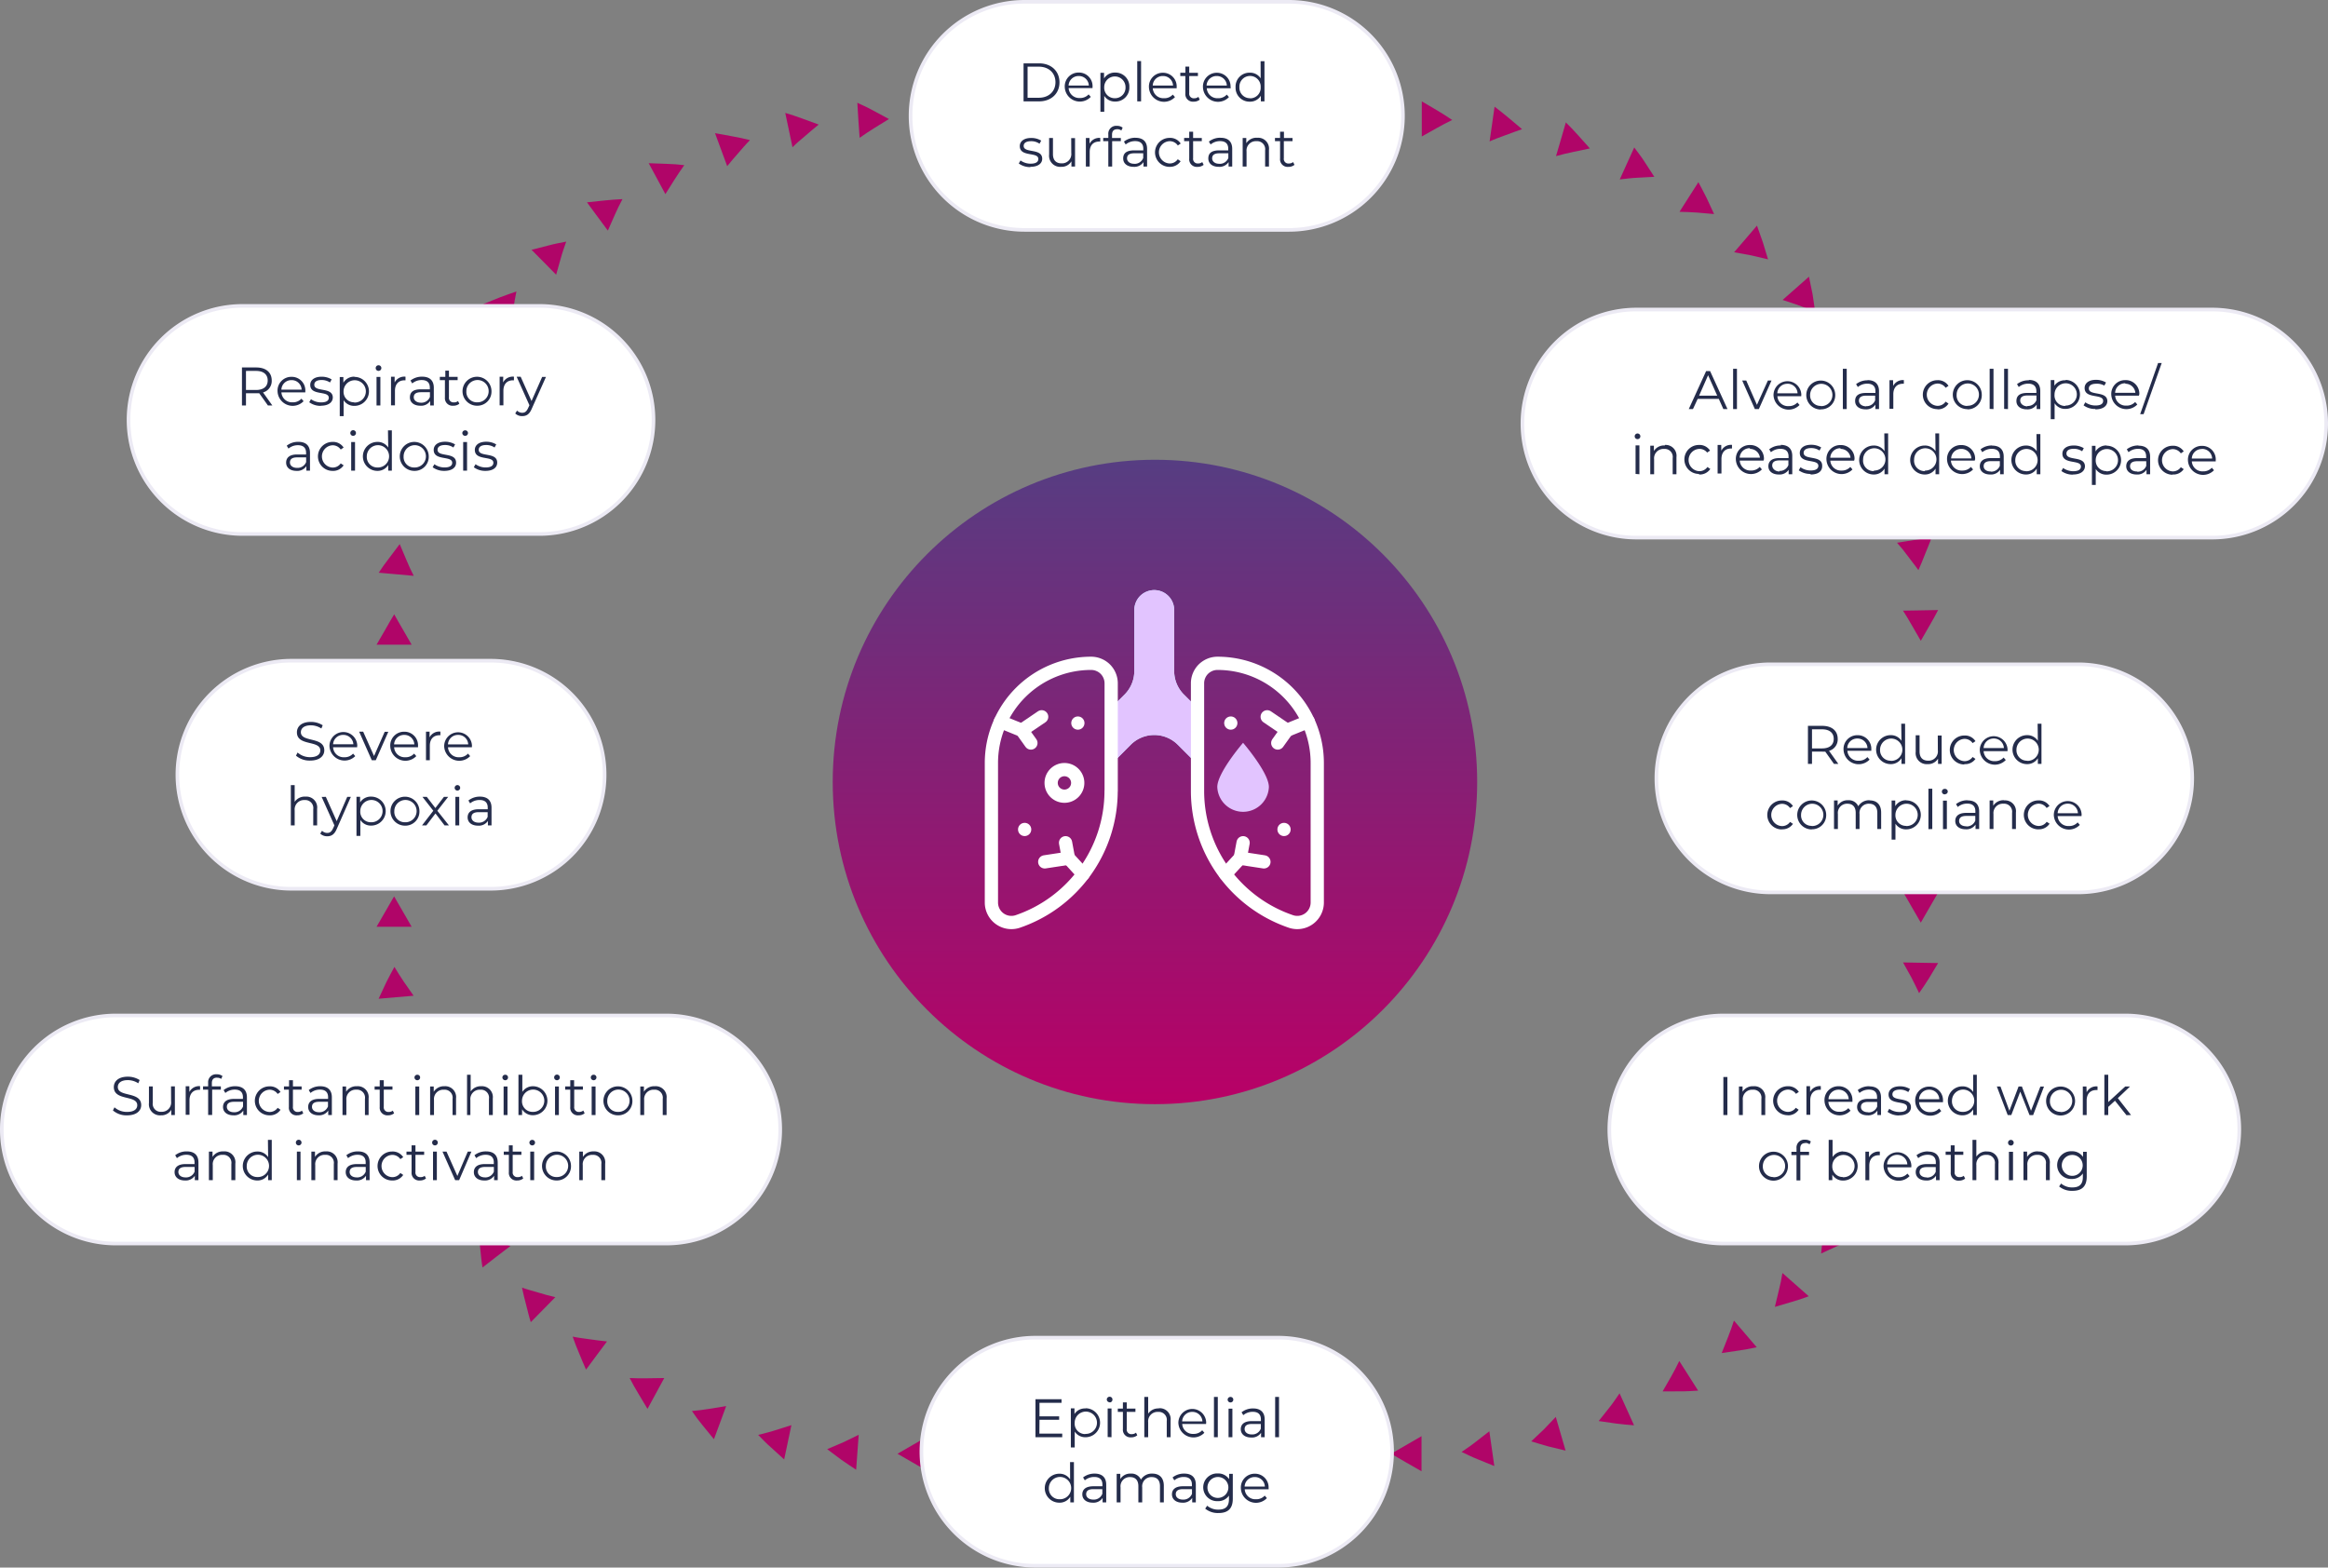 <svg id="b37efcf4-8eb1-4c98-b02e-29f4e29f3151" data-name="Layer 1" xmlns="http://www.w3.org/2000/svg" xmlns:xlink="http://www.w3.org/1999/xlink" viewBox="0 0 643 433"><rect x="0" y="0" width="643" height="433" fill="#808080" stroke="none"/><defs><clipPath id="edc676df-045d-409d-8fbf-c23dd06c6e7e"><rect x="104" y="28" width="431.38" height="378.42" style="fill:none"/></clipPath><linearGradient id="b95712fd-3edd-416a-92e5-43091d8f3eb4" x1="319" y1="307" x2="319" y2="129" gradientTransform="matrix(1, 0, 0, -1, 0, 434)" gradientUnits="userSpaceOnUse"><stop offset="0" stop-color="#563d82"/><stop offset="1" stop-color="#b90066"/></linearGradient><clipPath id="ecb0846a-b5af-4778-98ac-6f3f2d7da779"><rect x="272" y="163" width="93.66" height="93.66" style="fill:none"/></clipPath></defs><g style="clip-path:url(#edc676df-045d-409d-8fbf-c23dd06c6e7e)"><path d="M401.1,33.14c-1.44.68-2.87,1.47-4.27,2.24L392.7,37.7V28l4.3,2.53C398.38,31.38,399.76,32.2,401.1,33.14Z" style="fill:#b00568"/><path d="M420.4,35.68c-1.54.53-3.06,1.1-4.55,1.65s-3,1.08-4.42,1.74l.69-4.8.68-4.81c1.33,1,2.61,2.05,3.88,3.09S419.19,34.63,420.4,35.68Z" style="fill:#b00568"/><path d="M439.13,41l-4.73,1c-1.54.3-3.09.71-4.62,1.12l1.36-4.65,1.35-4.66c1.17,1.16,2.32,2.33,3.41,3.58Z" style="fill:#b00568"/><path d="M456.93,48.84l-4.81.26c-1.57.07-3.19.3-4.74.46l2-4.41,2-4.42c1,1.35,2,2.61,2.88,4Z" style="fill:#b00568"/><path d="M473.44,59.13l-4.79-.42c-1.59-.12-3.2-.15-4.77-.2l2.61-4.1,2.61-4.09c.78,1.47,1.56,2.9,2.28,4.37Z" style="fill:#b00568"/><path d="M488.34,71.64l-4.67-1.1-4.7-.86L482.13,66l3.15-3.68L486.93,67Z" style="fill:#b00568"/><path d="M501.35,86.11c-1.51-.6-3-1.2-4.47-1.74l-4.52-1.52L496,79.64l3.64-3.21,1,4.84C500.9,82.88,501.12,84.52,501.35,86.11Z" style="fill:#b00568"/><path d="M512.21,102.26c-1.41-.8-2.75-1.62-4.19-2.35l-4.26-2.14,4.06-2.67,4.05-2.67.28,4.94C512.24,99,512.2,100.65,512.21,102.26Z" style="fill:#b00568"/><path d="M520.69,119.77c-1.27-1-2.49-2-3.83-2.91L513,114.13l4.38-2.07,4.36-2.06-.43,4.93C521.18,116.53,520.92,118.17,520.69,119.77Z" style="fill:#b00568"/><path d="M526.61,138.31c-.55-.59-1.09-1.17-1.65-1.74l-1.74-1.69-3.45-3.25,4.64-1.43,4.63-1.43-1.14,4.83-.6,2.36C527.09,136.74,526.84,137.53,526.61,138.31Z" style="fill:#b00568"/><path d="M529.87,157.49c-.92-1.32-2-2.6-2.91-3.86s-1.91-2.51-3-3.71l4.79-.76,4.79-.76c-.53,1.55-1.21,3.1-1.81,4.61S530.56,156,529.87,157.49Z" style="fill:#b00568"/><path d="M530.53,177l-2.43-4.2c-.79-1.41-1.63-2.79-2.48-4.12l4.85-.08,4.85-.09c-.77,1.47-1.54,2.9-2.37,4.29Z" style="fill:#b00568"/><path d="M530.53,196.43l-2.43-4.2-2.42-4.2h9.7l-2.43,4.2Z" style="fill:#b00568"/><path d="M530.53,215.91l-2.43-4.21-2.42-4.2h9.7L533,211.7Z" style="fill:#b00568"/><path d="M530.53,235.38l-2.43-4.2-2.42-4.2h9.7l-2.43,4.2Z" style="fill:#b00568"/><path d="M530.53,254.86l-2.43-4.2-2.42-4.2h9.7l-2.43,4.2Z" style="fill:#b00568"/><path d="M530.06,274.33c-.71-1.46-1.38-2.9-2.12-4.31l-2.32-4.17,4.85.09,4.85.08-2.54,4.23C531.91,271.63,531,273,530.06,274.33Z" style="fill:#b00568"/><path d="M527.2,293.57l-.72-2.29c-.25-.76-.54-1.52-.81-2.28L524,284.56l4.79.76,4.79.76-3.15,3.83c-.53.63-1,1.25-1.57,1.86Z" style="fill:#b00568"/><path d="M521.64,312.22c-.21-1.58-.56-3.18-.88-4.74s-.64-3.11-1-4.63l4.64,1.43,4.63,1.43c-1.21,1.15-2.45,2.25-3.67,3.34S522.94,311.21,521.64,312.22Z" style="fill:#b00568"/><path d="M513.51,329.9c0-1.61-.14-3.24-.22-4.83s-.15-3.14-.35-4.73l4.38,2.07,4.39,2.08c-1.3,1-2.75,1.88-4.1,2.79S514.91,329.07,513.51,329.9Z" style="fill:#b00568"/><path d="M503,346.25c.18-1.61.32-3.23.46-4.81s.28-3.14.31-4.74l4,2.67,4.05,2.67c-1.44.79-3,1.5-4.44,2.19S504.44,345.61,503,346.25Z" style="fill:#b00568"/><path d="M490.22,361l1.13-4.7.53-2.31.43-2.35,3.64,3.21,3.63,3.21-2.32.83-2.38.73Z" style="fill:#b00568"/><path d="M475.54,373.75l1.78-4.49c.59-1.46,1.11-3,1.6-4.48l3.15,3.69,3.15,3.68c-1.61.35-3.22.66-4.86.89Z" style="fill:#b00568"/><path d="M459.22,384.34l2.4-4.18c.79-1.35,1.5-2.81,2.2-4.22l2.61,4.1,2.6,4.09c-1.66.09-3.27.21-4.93.2Z" style="fill:#b00568"/><path d="M441.56,392.53l3-3.78c1-1.24,1.87-2.6,2.77-3.87l2,4.41,2,4.42c-1.67-.15-3.28-.25-4.92-.48Z" style="fill:#b00568"/><path d="M422.93,398.14c1.19-1.1,2.36-2.2,3.49-3.3l3.29-3.45,1.36,4.66,1.35,4.65-4.79-1.16C426,399.09,424.47,398.61,422.93,398.14Z" style="fill:#b00568"/><path d="M403.7,401.07c1.33-.92,2.64-1.79,3.91-2.8l3.75-2.92.69,4.8.68,4.81-4.58-1.87C406.65,402.5,405.16,401.76,403.7,401.07Z" style="fill:#b00568"/><path d="M384.23,401.57l4.2-2.43,4.2-2.43v9.7L388.43,404Z" style="fill:#b00568"/><path d="M364.75,401.57l4.21-2.43,4.2-2.42v9.7L369,404Z" style="fill:#b00568"/><path d="M345.28,401.57l4.2-2.43,4.2-2.42v9.7l-4.2-2.43Z" style="fill:#b00568"/><path d="M325.8,401.57l4.2-2.43,4.2-2.42v9.7L330,404Z" style="fill:#b00568"/><path d="M306.32,401.57l4.2-2.43,4.2-2.42v9.7l-4.2-2.43Z" style="fill:#b00568"/><path d="M286.84,401.57l4.2-2.43,4.21-2.42v9.7L291,404Z" style="fill:#b00568"/><path d="M267.37,401.57l4.2-2.43,4.2-2.42v9.7l-4.2-2.43Z" style="fill:#b00568"/><path d="M247.89,401.57l4.2-2.43,4.2-2.42v9.7l-4.2-2.43Z" style="fill:#b00568"/><path d="M228.47,400.3l4.41-1.89c1.46-.68,2.89-1.39,4.3-2.09l-.36,4.84-.35,4.83c-1.38-.92-2.75-1.82-4.08-2.75Z" style="fill:#b00568"/><path d="M209.41,396.36c1.58-.42,3.1-.75,4.64-1.26l4.54-1.44-1,4.74-1,4.74-3.65-3.33C211.68,398.74,210.55,397.5,209.41,396.36Z" style="fill:#b00568"/><path d="M191.11,389.76l2.39-.25c.79-.1,1.59-.23,2.39-.35l4.68-.76-1.69,4.6-1.69,4.55-3.13-3.84-1.51-1.91Z" style="fill:#b00568"/><path d="M173.91,380.65c1.6.1,3.22.09,4.83.07l4.73-.07-2.31,4.26-2.32,4.26-2.55-4.26C175.46,383.51,174.65,382.12,173.91,380.65Z" style="fill:#b00568"/><path d="M158.17,369.21c1.56.33,3.2.52,4.77.74s3.13.44,4.71.59l-2.9,3.89-2.89,3.9c-.68-1.51-1.3-3.07-1.93-4.57S158.69,370.77,158.17,369.21Z" style="fill:#b00568"/><path d="M144.18,355.68c1.51.53,3.11.95,4.63,1.4s3,.89,4.58,1.23L150,361.76l-3.4,3.46c-.5-1.57-.87-3.22-1.28-4.79S144.49,357.29,144.18,355.68Z" style="fill:#b00568"/><path d="M132.22,340.33c1.45.72,2.94,1.37,4.39,2s2.87,1.3,4.37,1.85l-3.85,2.94-3.86,3c-.28-1.62-.43-3.29-.6-4.92S132.33,342,132.22,340.33Z" style="fill:#b00568"/><path d="M122.53,323.45l4.07,2.62,2,1.26c.67.41,1.38.8,2.06,1.19l-4.23,2.37-4.23,2.37v-2.47l.09-2.48Z" style="fill:#b00568"/><path d="M115.35,305.37l3.65,3.17c1.18,1,2.44,2,3.7,3l-4.52,1.75L113.63,315c.22-1.63.44-3.25.77-4.88Z" style="fill:#b00568"/><path d="M110.79,286.45l3.12,3.66c1,1.2,2.18,2.34,3.26,3.48l-4.73,1.09-4.73,1.1c.48-1.6.9-3.16,1.44-4.72Z" style="fill:#b00568"/><path d="M108.94,267.08c.86,1.38,1.65,2.73,2.57,4.06l2.73,3.91-4.84.41-4.83.42,2.09-4.47C107.36,269.94,108.19,268.5,108.94,267.08Z" style="fill:#b00568"/><path d="M108.85,247.6l2.43,4.2,2.42,4.2H104l2.43-4.2Z" style="fill:#b00568"/><path d="M108.85,228.12l2.43,4.2,2.42,4.21H104l2.43-4.21Z" style="fill:#b00568"/><path d="M108.85,208.65l2.43,4.2,2.42,4.2H104l2.43-4.2Z" style="fill:#b00568"/><path d="M108.85,189.17l2.43,4.2,2.42,4.2H104l2.43-4.2Z" style="fill:#b00568"/><path d="M108.88,169.69c.76,1.4,1.6,2.8,2.4,4.2l2.42,4.2H104l2.43-4.2C107.24,172.49,108,171.09,108.88,169.69Z" style="fill:#b00568"/><path d="M110.4,150.29l1.88,4.45c.61,1.46,1.25,2.9,2,4.32l-4.83-.43-4.85-.43c.88-1.37,1.87-2.71,2.86-4Z" style="fill:#b00568"/><path d="M114.66,131.3l1.2,4.66c.37,1.53.91,3.07,1.38,4.56l-4.73-1.1-4.72-1.1c1.13-1.23,2.17-2.45,3.38-3.6Z" style="fill:#b00568"/><path d="M121.56,113.1l.5,4.78c.21,1.59.48,3.17.73,4.72l-4.52-1.77-4.52-1.76C115,118,116.3,117,117.59,116Z" style="fill:#b00568"/><path d="M131,96.06c-.07,1.62-.16,3.21-.18,4.8l.05,4.77-4.27-2.38-4.23-2.38,4.25-2.52C128.05,97.55,129.52,96.81,131,96.06Z" style="fill:#b00568"/><path d="M142.64,80.51c-.3,1.6-.63,3.13-.84,4.73L141.17,90l-3.85-3-3.85-3L138,82.17C139.54,81.56,141.12,81.05,142.64,80.51Z" style="fill:#b00568"/><path d="M156.39,66.74c-.52,1.54-1.07,3-1.49,4.57l-1.29,4.58-3.4-3.46L146.81,69l4.79-1.22C153.16,67.34,154.81,67.06,156.39,66.74Z" style="fill:#b00568"/><path d="M171.93,55c-.74,1.43-1.47,2.84-2.11,4.33l-1.93,4.37L165,59.8l-2.88-3.91,4.92-.52C168.66,55.18,170.31,55.11,171.93,55Z" style="fill:#b00568"/><path d="M189,45.62l-1.39,2-1.31,2-2.52,4-2.3-4.27-2.31-4.27,5,.18,2.43.12Z" style="fill:#b00568"/><path d="M207.15,38.7c-1.13,1.12-2.18,2.39-3.23,3.58s-2.08,2.4-3.07,3.62l-1.68-4.56-1.68-4.55c1.65.27,3.28.59,4.89.89S205.56,38.28,207.15,38.7Z" style="fill:#b00568"/><path d="M226.13,34.41c-1.26,1-2.49,2.08-3.7,3.11s-2.4,2-3.54,3.16l-1-4.74-1-4.74c1.58.43,3.16,1,4.71,1.55S224.63,33.84,226.13,34.41Z" style="fill:#b00568"/><path d="M245.53,32.88l-4.1,2.53c-1.35.81-2.66,1.75-4,2.66l-.34-4.84-.29-4.84c1.5.7,3,1.37,4.43,2.17Z" style="fill:#b00568"/></g><g style="opacity:0.8"><circle cx="319.5" cy="216.5" r="80.5" style="fill:#c6c1e0"/></g><path d="M283,.5h73A31.5,31.5,0,0,1,387.5,32h0A31.5,31.5,0,0,1,356,63.5H283A31.5,31.5,0,0,1,251.5,32h0A31.5,31.5,0,0,1,283,.5Z" style="fill:#fff"/><path d="M283,.5h73A31.5,31.5,0,0,1,387.5,32h0A31.5,31.5,0,0,1,356,63.5H283A31.5,31.5,0,0,1,251.5,32h0A31.5,31.5,0,0,1,283,.5Z" style="fill:none;stroke:#eceaf4"/><path d="M282.71,28V17.5H287c3.37,0,5.63,2.16,5.63,5.25S290.35,28,287,28Zm1.11-1h3.1c2.79,0,4.6-1.77,4.6-4.29s-1.81-4.29-4.6-4.29h-3.1Zm17.94-3c0,.09,0,.2,0,.33h-6.6a2.92,2.92,0,0,0,3.1,2.74,3.12,3.12,0,0,0,2.42-1l.6.69a4.17,4.17,0,0,1-7.19-2.72,3.81,3.81,0,0,1,3.86-4A3.75,3.75,0,0,1,301.76,24.06ZM297.94,21a2.74,2.74,0,0,0-2.79,2.62h5.59A2.74,2.74,0,0,0,297.94,21ZM308,20.05a3.82,3.82,0,0,1,3.93,4,3.83,3.83,0,0,1-3.93,4,3.45,3.45,0,0,1-3-1.57v4.4h-1.06V20.11h1v1.56A3.44,3.44,0,0,1,308,20.05Zm-.07,7.08a2.9,2.9,0,0,0,2.94-3.07,2.94,2.94,0,1,0-5.88,0A2.89,2.89,0,0,0,307.92,27.13Zm6.18.87V16.87h1.06V28ZM325,24.06c0,.09,0,.2,0,.33h-6.6a2.93,2.93,0,0,0,3.11,2.74,3.12,3.12,0,0,0,2.42-1l.6.69a4.17,4.17,0,0,1-7.19-2.72,3.8,3.8,0,0,1,3.85-4A3.76,3.76,0,0,1,325,24.06ZM321.18,21a2.74,2.74,0,0,0-2.79,2.62H324A2.74,2.74,0,0,0,321.18,21ZM331,26.75l.37.77a2.51,2.51,0,0,1-1.66.56,2.09,2.09,0,0,1-2.31-2.3V21H326v-.9h1.41V18.39h1.06v1.72h2.4V21h-2.4v4.71a1.26,1.26,0,0,0,1.37,1.44A1.78,1.78,0,0,0,331,26.75Zm8.92-2.69c0,.09,0,.2,0,.33h-6.6a2.92,2.92,0,0,0,3.11,2.74,3.1,3.1,0,0,0,2.41-1l.6.69a4.16,4.16,0,0,1-7.18-2.72,3.8,3.8,0,0,1,3.85-4A3.76,3.76,0,0,1,339.88,24.06ZM336.05,21a2.74,2.74,0,0,0-2.79,2.62h5.6A2.75,2.75,0,0,0,336.05,21Zm12.13-4.1h1.07V28h-1V26.44a3.44,3.44,0,0,1-3.05,1.64,3.83,3.83,0,0,1-3.93-4,3.82,3.82,0,0,1,3.93-4,3.45,3.45,0,0,1,3,1.56Zm-2.91,10.26a2.89,2.89,0,0,0,2.93-3.07,2.94,2.94,0,1,0-5.87,0A2.89,2.89,0,0,0,345.27,27.13Zm-60.67,19a5.33,5.33,0,0,1-3.21-1l.48-.84a4.74,4.74,0,0,0,2.8.89c1.5,0,2.12-.52,2.12-1.3,0-2.05-5.12-.43-5.12-3.55,0-1.29,1.12-2.25,3.13-2.25a5.31,5.31,0,0,1,2.78.73l-.46.86A4,4,0,0,0,284.8,39c-1.43,0-2.06.55-2.06,1.3,0,2.13,5.12.52,5.12,3.56C287.86,45.19,286.65,46.08,284.6,46.08Zm11.27-8h1.06V46h-1V44.56a3.13,3.13,0,0,1-2.83,1.52,3.06,3.06,0,0,1-3.33-3.39V38.11h1.06v4.47c0,1.68.87,2.54,2.37,2.54a2.57,2.57,0,0,0,2.69-2.87Zm5.07,1.54a3,3,0,0,1,2.95-1.6v1h-.25c-1.65,0-2.66,1-2.66,2.91v4h-1.06V38.11h1Zm7.61-4c-.92,0-1.4.52-1.4,1.49v.93h2.43V39h-2.4v7h-1.06V39h-1.41v-.9h1.41v-1a2.17,2.17,0,0,1,2.38-2.34,2.51,2.51,0,0,1,1.58.5l-.36.79A1.83,1.83,0,0,0,308.55,35.69Zm5.08,2.36c2,0,3.2,1,3.2,3.06V46h-1V44.77a3,3,0,0,1-2.72,1.31c-1.78,0-2.88-.93-2.88-2.3s.78-2.24,3.05-2.24h2.5v-.48c0-1.34-.76-2.08-2.23-2.08a4,4,0,0,0-2.63.93l-.48-.79A5,5,0,0,1,313.63,38.05Zm-.37,7.19a2.52,2.52,0,0,0,2.5-1.61V42.34h-2.47c-1.53,0-2,.6-2,1.41S312,45.24,313.26,45.24Zm9.76.84a4,4,0,1,1,0-8,3.45,3.45,0,0,1,3.09,1.56l-.79.54A2.67,2.67,0,0,0,323,39a3.08,3.08,0,0,0,0,6.15,2.66,2.66,0,0,0,2.3-1.16l.79.54A3.48,3.48,0,0,1,323,46.08Zm9.05-1.32.38.76a2.52,2.52,0,0,1-1.67.56,2.09,2.09,0,0,1-2.31-2.3V39h-1.41v-.9h1.41V36.38h1.07v1.73h2.4V39h-2.4v4.71a1.26,1.26,0,0,0,1.36,1.44A1.75,1.75,0,0,0,332.07,44.76Zm5.07-6.71c2,0,3.2,1,3.2,3.06V46h-1V44.77a3,3,0,0,1-2.72,1.31c-1.78,0-2.88-.93-2.88-2.3s.78-2.24,3-2.24h2.5v-.48c0-1.34-.76-2.08-2.23-2.08a4,4,0,0,0-2.63.93l-.48-.79A5,5,0,0,1,337.14,38.05Zm-.37,7.19a2.52,2.52,0,0,0,2.5-1.61V42.34H336.8c-1.53,0-2,.6-2,1.41S335.51,45.24,336.77,45.24Zm10.48-7.19a3,3,0,0,1,3.24,3.37V46h-1.06V41.53A2.21,2.21,0,0,0,347.06,39a2.58,2.58,0,0,0-2.76,2.85V46h-1.07V38.11h1v1.45A3.32,3.32,0,0,1,347.25,38.05Zm9.91,6.71.38.76a2.52,2.52,0,0,1-1.67.56,2.09,2.09,0,0,1-2.31-2.3V39h-1.41v-.9h1.41V36.38h1.07v1.73H357V39h-2.4v4.71A1.26,1.26,0,0,0,356,45.16,1.75,1.75,0,0,0,357.16,44.76Z" style="fill:#242c4b"/><path d="M452,85.5H611A31.5,31.5,0,0,1,642.5,117h0A31.5,31.5,0,0,1,611,148.5H452A31.5,31.5,0,0,1,420.5,117h0A31.5,31.5,0,0,1,452,85.5Z" style="fill:#fff"/><path d="M452,85.5H611A31.5,31.5,0,0,1,642.5,117h0A31.5,31.5,0,0,1,611,148.5H452A31.5,31.5,0,0,1,420.5,117h0A31.5,31.5,0,0,1,452,85.5Z" style="fill:none;stroke:#eceaf4"/><path d="M476,113l-1.26-2.81h-5.84L467.6,113h-1.16l4.8-10.5h1.09l4.81,10.5Zm-6.7-3.71h5l-2.52-5.64Zm9.39,3.71V101.87h1.06V113Zm9.61-7.89h1L485.8,113h-1.1l-3.5-7.89h1.12l2.95,6.72Zm9.21,4c0,.08,0,.2,0,.33h-6.59a2.91,2.91,0,0,0,3.1,2.74,3.13,3.13,0,0,0,2.42-1l.6.69a4.18,4.18,0,0,1-7.19-2.73,3.84,3.84,0,1,1,7.68,0Zm-3.83-3.1a2.73,2.73,0,0,0-2.78,2.63h5.59A2.74,2.74,0,0,0,493.64,106Zm9.22,7.11a4,4,0,1,1,4-4A3.89,3.89,0,0,1,502.86,113.07Zm0-.94a3.08,3.08,0,1,0-2.94-3.07A2.88,2.88,0,0,0,502.86,112.13ZM509,113V101.87h1.07V113Zm6.79-8c2,0,3.2,1,3.2,3.06V113h-1v-1.23a3,3,0,0,1-2.72,1.3c-1.78,0-2.88-.93-2.88-2.29s.78-2.24,3.05-2.24H518v-.47c0-1.36-.76-2.09-2.24-2.09a4,4,0,0,0-2.62.93l-.48-.8A5,5,0,0,1,515.83,105.05Zm-.37,7.19a2.52,2.52,0,0,0,2.5-1.61v-1.29h-2.48c-1.52,0-2,.6-2,1.41S514.2,112.24,515.46,112.24Zm7.48-5.59a3,3,0,0,1,2.95-1.6v1h-.25c-1.65,0-2.66,1.05-2.66,2.91v4h-1.06v-7.89h1Zm12.19,6.42a4,4,0,1,1,0-8,3.43,3.43,0,0,1,3.09,1.56l-.79.54a2.7,2.7,0,0,0-2.3-1.17,3.08,3.08,0,0,0,0,6.15,2.66,2.66,0,0,0,2.3-1.16l.79.54A3.45,3.45,0,0,1,535.13,113.07Zm8.28,0a4,4,0,1,1,4-4A3.89,3.89,0,0,1,543.41,113.07Zm0-.94a3.08,3.08,0,1,0-2.94-3.07A2.88,2.88,0,0,0,543.41,112.13Zm6.18.87V101.87h1.06V113Zm4,0V101.87h1.06V113Zm6.79-8c2,0,3.19,1,3.19,3.06V113h-1v-1.23a3,3,0,0,1-2.71,1.3c-1.79,0-2.88-.93-2.88-2.29s.78-2.24,3-2.24h2.51v-.47c0-1.36-.77-2.09-2.24-2.09a4,4,0,0,0-2.62.93l-.48-.8A5,5,0,0,1,560.41,105.05Zm-.38,7.19a2.53,2.53,0,0,0,2.51-1.61v-1.29h-2.48c-1.53,0-2,.6-2,1.41S558.77,112.24,560,112.24Zm10.53-7.19a4,4,0,0,1,0,8,3.42,3.42,0,0,1-3-1.56v4.4h-1.07v-10.8h1v1.56A3.45,3.45,0,0,1,570.56,105.05Zm-.08,7.08a3.08,3.08,0,1,0-2.94-3.07A2.89,2.89,0,0,0,570.48,112.13Zm8.29.94a5.33,5.33,0,0,1-3.21-1l.48-.84a4.82,4.82,0,0,0,2.81.88c1.5,0,2.11-.5,2.11-1.28,0-2.06-5.11-.44-5.11-3.56,0-1.29,1.11-2.25,3.12-2.25a5.26,5.26,0,0,1,2.79.74l-.47.85A4,4,0,0,0,579,106c-1.43,0-2.06.56-2.06,1.31,0,2.13,5.12.52,5.12,3.55C582,112.19,580.83,113.07,578.77,113.07Zm12.11-4c0,.08,0,.2,0,.33h-6.6a2.92,2.92,0,0,0,3.1,2.74,3.12,3.12,0,0,0,2.42-1l.6.69a4.18,4.18,0,0,1-7.19-2.73,3.8,3.8,0,0,1,3.86-4A3.75,3.75,0,0,1,590.88,109.06Zm-3.82-3.1a2.74,2.74,0,0,0-2.79,2.63h5.59A2.74,2.74,0,0,0,587.06,106Zm4.13,8.54,4.95-14.13h1l-5,14.13Zm-138.83,6.89a.77.77,0,0,1-.78-.77.78.78,0,1,1,.78.77Zm-.54,9.61v-7.89h1.06V131Zm8.05-8a3,3,0,0,1,3.24,3.38V131H462v-4.47a2.2,2.2,0,0,0-2.37-2.52,2.59,2.59,0,0,0-2.76,2.85V131h-1.06v-7.89h1v1.46A3.31,3.31,0,0,1,459.87,123.05Zm9.43,8a4,4,0,1,1,0-8,3.44,3.44,0,0,1,3.09,1.56l-.8.54A2.69,2.69,0,0,0,469.3,124a3.08,3.08,0,0,0,0,6.15,2.67,2.67,0,0,0,2.29-1.15l.8.53A3.46,3.46,0,0,1,469.3,131.07Zm6.2-6.42a3,3,0,0,1,2.95-1.6v1h-.25c-1.65,0-2.66,1.05-2.66,2.91v4h-1.06v-7.89h1Zm11.69,2.41c0,.08,0,.2,0,.33h-6.6a2.92,2.92,0,0,0,3.1,2.74,3.12,3.12,0,0,0,2.42-1l.6.69a4.18,4.18,0,0,1-7.19-2.73,3.8,3.8,0,0,1,3.86-4A3.75,3.75,0,0,1,487.19,127.06Zm-3.82-3.1a2.74,2.74,0,0,0-2.79,2.63h5.59A2.74,2.74,0,0,0,483.37,124Zm8.53-.91c2,0,3.2,1,3.2,3.06V131h-1v-1.23a3,3,0,0,1-2.72,1.3c-1.78,0-2.88-.92-2.88-2.29,0-1.21.78-2.24,3-2.24H494v-.47c0-1.36-.76-2.09-2.23-2.09a4,4,0,0,0-2.63.93l-.48-.8A5.06,5.06,0,0,1,491.9,123.05Zm-.37,7.19a2.53,2.53,0,0,0,2.5-1.61v-1.29h-2.47c-1.53,0-2,.6-2,1.41S490.27,130.24,491.53,130.24Zm8.58.83a5.34,5.34,0,0,1-3.22-1l.49-.84a4.72,4.72,0,0,0,2.8.89c1.5,0,2.12-.52,2.12-1.3,0-2-5.12-.43-5.12-3.55,0-1.29,1.11-2.25,3.12-2.25a5.26,5.26,0,0,1,2.79.74l-.47.85a4,4,0,0,0-2.32-.68c-1.42,0-2.06.56-2.06,1.31,0,2.13,5.12.52,5.12,3.55C503.36,130.19,502.16,131.07,500.11,131.07Zm12.1-4c0,.08,0,.2,0,.33h-6.6a2.92,2.92,0,0,0,3.1,2.74,3.12,3.12,0,0,0,2.42-1l.6.69a4.18,4.18,0,0,1-7.19-2.73,3.8,3.8,0,0,1,3.86-4A3.75,3.75,0,0,1,512.21,127.06Zm-3.82-3.1a2.74,2.74,0,0,0-2.79,2.63h5.59A2.74,2.74,0,0,0,508.39,124Zm12.13-4.09h1.06V131h-1v-1.56a3.4,3.4,0,0,1-3,1.63,4,4,0,0,1,0-8,3.45,3.45,0,0,1,3,1.56Zm-2.91,10.26a3.08,3.08,0,1,0-2.94-3.07A2.88,2.88,0,0,0,517.61,130.13Zm17-10.26h1.06V131h-1v-1.56a3.4,3.4,0,0,1-3,1.63,4,4,0,0,1,0-8,3.45,3.45,0,0,1,3,1.56Zm-2.91,10.26a3.08,3.08,0,1,0-2.94-3.07A2.88,2.88,0,0,0,531.7,130.13Zm13.82-3.07c0,.08,0,.2,0,.33h-6.6a2.92,2.92,0,0,0,3.1,2.74,3.12,3.12,0,0,0,2.42-1l.6.69a4.18,4.18,0,0,1-7.19-2.73,3.8,3.8,0,0,1,3.86-4A3.75,3.75,0,0,1,545.52,127.06ZM541.7,124a2.74,2.74,0,0,0-2.79,2.63h5.59A2.74,2.74,0,0,0,541.7,124Zm8.53-.91c2,0,3.2,1,3.2,3.06V131h-1v-1.23a3,3,0,0,1-2.72,1.3c-1.78,0-2.88-.92-2.88-2.29,0-1.21.78-2.24,3.05-2.24h2.5v-.47c0-1.36-.76-2.09-2.23-2.09a4,4,0,0,0-2.63.93l-.48-.8A5.06,5.06,0,0,1,550.23,123.05Zm-.37,7.19a2.53,2.53,0,0,0,2.5-1.61v-1.29h-2.47c-1.53,0-2,.6-2,1.41S548.6,130.24,549.86,130.24Zm12.62-10.37h1.07V131h-1v-1.56a3.41,3.41,0,0,1-3,1.63,4,4,0,0,1,0-8,3.45,3.45,0,0,1,3,1.56Zm-2.91,10.26a3.08,3.08,0,1,0-2.94-3.07A2.89,2.89,0,0,0,559.57,130.13Zm13,.94a5.28,5.28,0,0,1-3.21-1l.48-.84a4.72,4.72,0,0,0,2.8.89c1.5,0,2.12-.52,2.12-1.3,0-2-5.12-.43-5.12-3.55,0-1.29,1.11-2.25,3.12-2.25a5.26,5.26,0,0,1,2.79.74l-.46.85a4.06,4.06,0,0,0-2.33-.68c-1.42,0-2,.56-2,1.31,0,2.13,5.11.52,5.11,3.55C575.81,130.19,574.61,131.07,572.56,131.07Zm9.28-8a4,4,0,0,1,0,8,3.45,3.45,0,0,1-3-1.56v4.4h-1.06v-10.8h1v1.56A3.44,3.44,0,0,1,581.84,123.05Zm-.07,7.08a3.08,3.08,0,1,0-2.94-3.07A2.9,2.9,0,0,0,581.77,130.13Zm8.89-7.08c2,0,3.2,1,3.2,3.06V131h-1v-1.23a3,3,0,0,1-2.72,1.3c-1.78,0-2.88-.92-2.88-2.29,0-1.21.78-2.24,3-2.24h2.5v-.47c0-1.36-.76-2.09-2.23-2.09a4,4,0,0,0-2.63.93l-.48-.8A5.06,5.06,0,0,1,590.66,123.05Zm-.37,7.19a2.53,2.53,0,0,0,2.5-1.61v-1.29h-2.47c-1.53,0-2,.6-2,1.41S589,130.24,590.29,130.24Zm9.76.83a4,4,0,1,1,0-8,3.44,3.44,0,0,1,3.09,1.56l-.8.54a2.69,2.69,0,0,0-2.29-1.17,3.08,3.08,0,0,0,0,6.15,2.67,2.67,0,0,0,2.29-1.15l.8.53A3.46,3.46,0,0,1,600.05,131.07Zm11.93-4c0,.08,0,.2,0,.33h-6.6a2.92,2.92,0,0,0,3.1,2.74,3.12,3.12,0,0,0,2.42-1l.6.69a4.18,4.18,0,0,1-7.19-2.73,3.8,3.8,0,0,1,3.86-4A3.75,3.75,0,0,1,612,127.06Zm-3.82-3.1a2.74,2.74,0,0,0-2.79,2.63H611A2.74,2.74,0,0,0,608.16,124Z" style="fill:#242c4b"/><path d="M489,183.5h85A31.5,31.5,0,0,1,605.5,215h0A31.5,31.5,0,0,1,574,246.5H489A31.5,31.5,0,0,1,457.5,215h0A31.5,31.5,0,0,1,489,183.5Z" style="fill:#fff"/><path d="M489,183.5h85A31.5,31.5,0,0,1,605.5,215h0A31.5,31.5,0,0,1,574,246.5H489A31.5,31.5,0,0,1,457.5,215h0A31.5,31.5,0,0,1,489,183.5Z" style="fill:none;stroke:#eceaf4"/><path d="M507.75,211h-1.21l-2.4-3.38a7.58,7.58,0,0,1-.84,0h-2.82V211h-1.12V200.5h3.94c2.66,0,4.28,1.35,4.28,3.6a3.26,3.26,0,0,1-2.4,3.3Zm-4.48-4.27c2.09,0,3.21-1,3.21-2.63s-1.12-2.64-3.21-2.64h-2.79v5.27Zm13.59.32c0,.1,0,.21,0,.33h-6.6a2.92,2.92,0,0,0,3.1,2.75,3.1,3.1,0,0,0,2.42-1l.6.69a4.18,4.18,0,0,1-7.19-2.74,3.8,3.8,0,0,1,3.86-4A3.75,3.75,0,0,1,516.86,207.05ZM513,204a2.74,2.74,0,0,0-2.79,2.63h5.59A2.73,2.73,0,0,0,513,204Zm12.13-4.09h1.06V211h-1v-1.56a3.4,3.4,0,0,1-3,1.63,4,4,0,0,1,0-8,3.45,3.45,0,0,1,3,1.56Zm-2.91,10.26a3.08,3.08,0,1,0-2.94-3.08A2.89,2.89,0,0,0,522.26,210.13Zm13-7h1.07V211h-1v-1.44a3.15,3.15,0,0,1-2.84,1.51,3.05,3.05,0,0,1-3.33-3.39v-4.57h1.07v4.47c0,1.68.87,2.54,2.37,2.54a2.57,2.57,0,0,0,2.68-2.87Zm7.32,8a4,4,0,1,1,0-8,3.43,3.43,0,0,1,3.09,1.56l-.79.54a2.67,2.67,0,0,0-2.3-1.17,3.08,3.08,0,0,0,0,6.15,2.68,2.68,0,0,0,2.3-1.15l.79.53A3.45,3.45,0,0,1,542.56,211.07Zm11.94-4c0,.1,0,.21,0,.33h-6.6a2.92,2.92,0,0,0,3.11,2.75,3.1,3.1,0,0,0,2.41-1l.6.69a4.17,4.17,0,0,1-7.18-2.74,3.84,3.84,0,1,1,7.68,0ZM550.67,204a2.74,2.74,0,0,0-2.79,2.63h5.6A2.75,2.75,0,0,0,550.67,204Zm12.13-4.09h1.06V211h-1v-1.56a3.4,3.4,0,0,1-3,1.63,4,4,0,0,1,0-8,3.45,3.45,0,0,1,3,1.56Zm-2.91,10.26a3.08,3.08,0,1,0-2.94-3.08A2.89,2.89,0,0,0,559.89,210.13Zm-67.76,18.94a4,4,0,1,1,0-8,3.44,3.44,0,0,1,3.09,1.56l-.8.54a2.67,2.67,0,0,0-2.29-1.17,3.08,3.08,0,0,0,0,6.15,2.67,2.67,0,0,0,2.29-1.15l.8.53A3.46,3.46,0,0,1,492.13,229.07Zm8.27,0a4,4,0,1,1,4-4A3.89,3.89,0,0,1,500.4,229.07Zm0-.94a3.08,3.08,0,1,0-2.94-3.08A2.88,2.88,0,0,0,500.4,228.13Zm16-7.08c1.92,0,3.18,1.11,3.18,3.38V229h-1.06v-4.47c0-1.66-.84-2.52-2.27-2.52a2.54,2.54,0,0,0-2.64,2.85V229h-1.06v-4.47c0-1.66-.84-2.52-2.28-2.52a2.54,2.54,0,0,0-2.64,2.85V229h-1.07v-7.89h1v1.44a3.19,3.19,0,0,1,2.9-1.5,2.83,2.83,0,0,1,2.8,1.66A3.46,3.46,0,0,1,516.42,221.05Zm10.13,0a4,4,0,0,1,0,8,3.42,3.42,0,0,1-3-1.56v4.4h-1.06v-10.8h1v1.56A3.43,3.43,0,0,1,526.55,221.05Zm-.07,7.08a3.08,3.08,0,1,0-2.94-3.08A2.9,2.9,0,0,0,526.48,228.13Zm6.18.87V217.87h1.06V229Zm4.56-9.62a.76.76,0,1,1,0-1.51.75.75,0,0,1,.78.73A.76.76,0,0,1,537.22,219.38Zm-.54,9.62v-7.89h1.07V229Zm6.79-7.95c2,0,3.2,1,3.2,3.06V229h-1v-1.23a3,3,0,0,1-2.72,1.3c-1.78,0-2.88-.92-2.88-2.29,0-1.21.78-2.24,3.05-2.24h2.5v-.47c0-1.36-.76-2.09-2.23-2.09a4,4,0,0,0-2.63.93l-.48-.79A5,5,0,0,1,543.47,221.05Zm-.37,7.19a2.53,2.53,0,0,0,2.5-1.61v-1.29h-2.47c-1.53,0-2,.6-2,1.41S541.84,228.24,543.1,228.24Zm10.48-7.19a3,3,0,0,1,3.24,3.38V229h-1.06v-4.47a2.21,2.21,0,0,0-2.37-2.52,2.59,2.59,0,0,0-2.77,2.85V229h-1.06v-7.89h1v1.46A3.3,3.3,0,0,1,553.58,221.05Zm9.43,8a4,4,0,1,1,0-8,3.44,3.44,0,0,1,3.09,1.56l-.8.54A2.66,2.66,0,0,0,563,222a3.08,3.08,0,0,0,0,6.15A2.66,2.66,0,0,0,565.3,227l.8.53A3.46,3.46,0,0,1,563,229.07Zm11.94-4c0,.1,0,.21,0,.33h-6.6a2.92,2.92,0,0,0,3.11,2.75,3.1,3.1,0,0,0,2.41-1l.6.69a4.17,4.17,0,0,1-7.18-2.74,3.84,3.84,0,1,1,7.68,0ZM571.12,222a2.74,2.74,0,0,0-2.79,2.63h5.6A2.75,2.75,0,0,0,571.12,222Z" style="fill:#242c4b"/><path d="M476,280.5H587A31.5,31.5,0,0,1,618.5,312h0A31.5,31.5,0,0,1,587,343.5H476A31.5,31.5,0,0,1,444.5,312h0A31.5,31.5,0,0,1,476,280.5Z" style="fill:#fff"/><path d="M476,280.5H587A31.5,31.5,0,0,1,618.5,312h0A31.5,31.5,0,0,1,587,343.5H476A31.5,31.5,0,0,1,444.5,312h0A31.5,31.5,0,0,1,476,280.5Z" style="fill:none;stroke:#eceaf4"/><path d="M476,308V297.5h1.11V308Zm8.33-7.95a3,3,0,0,1,3.23,3.37V308h-1.06v-4.47a2.2,2.2,0,0,0-2.37-2.52,2.58,2.58,0,0,0-2.76,2.85V308H480.3v-7.89h1v1.46A3.31,3.31,0,0,1,484.32,300.05Zm9.42,8a4,4,0,1,1,0-8,3.45,3.45,0,0,1,3.09,1.56l-.79.54a2.7,2.7,0,0,0-2.3-1.17,3.08,3.08,0,0,0,0,6.15A2.68,2.68,0,0,0,496,306l.79.54A3.47,3.47,0,0,1,493.74,308.08Zm6.21-6.43a3,3,0,0,1,2.95-1.6v1h-.25c-1.65,0-2.66,1.05-2.66,2.91v4h-1.06v-7.89h1Zm11.69,2.4c0,.09,0,.22,0,.34H505a2.92,2.92,0,0,0,3.1,2.74,3.12,3.12,0,0,0,2.42-1l.6.69a4.17,4.17,0,0,1-7.19-2.74,3.8,3.8,0,0,1,3.86-4A3.75,3.75,0,0,1,511.64,304.05ZM507.82,301a2.74,2.74,0,0,0-2.79,2.63h5.59A2.75,2.75,0,0,0,507.82,301Zm8.53-.91c2,0,3.19,1,3.19,3.06V308h-1v-1.23a3,3,0,0,1-2.72,1.31c-1.78,0-2.88-.94-2.88-2.3,0-1.21.78-2.23,3-2.23h2.51v-.48c0-1.36-.76-2.09-2.24-2.09a4,4,0,0,0-2.62.93l-.48-.8A5,5,0,0,1,516.35,300.05Zm-.38,7.18a2.52,2.52,0,0,0,2.51-1.6v-1.29H516c-1.54,0-2,.6-2,1.41S514.72,307.23,516,307.23Zm8.58.85a5.33,5.33,0,0,1-3.21-1l.48-.84a4.75,4.75,0,0,0,2.81.88c1.5,0,2.11-.5,2.11-1.28,0-2.06-5.11-.44-5.11-3.56,0-1.29,1.11-2.25,3.12-2.25a5.26,5.26,0,0,1,2.79.74l-.47.85a4,4,0,0,0-2.32-.68c-1.43,0-2.06.56-2.06,1.31,0,2.13,5.12.53,5.12,3.56C527.81,307.19,526.61,308.08,524.55,308.08Zm12.11-4c0,.09,0,.22,0,.34h-6.6a2.92,2.92,0,0,0,3.1,2.74,3.12,3.12,0,0,0,2.42-1l.6.69a4.17,4.17,0,0,1-7.19-2.74,3.8,3.8,0,0,1,3.86-4A3.75,3.75,0,0,1,536.66,304.05ZM532.84,301a2.74,2.74,0,0,0-2.79,2.63h5.59A2.75,2.75,0,0,0,532.84,301ZM545,296.87H546V308h-1v-1.56a3.41,3.41,0,0,1-3,1.64,4,4,0,0,1,0-8,3.47,3.47,0,0,1,3,1.56Zm-2.92,10.26a3.08,3.08,0,1,0-2.94-3.08A2.89,2.89,0,0,0,542.05,307.13Zm21.48-7h1l-3,7.89h-1L558,301.54,555.53,308h-1l-3-7.89h1l2.47,6.71,2.54-6.71h.91l2.52,6.71Zm5.58,8a4,4,0,1,1,0-8,4,4,0,0,1,0,8Zm0-.95a3.08,3.08,0,1,0-2.94-3.08A2.87,2.87,0,0,0,569.11,307.13Zm7.2-5.48a3,3,0,0,1,3-1.6v1H579c-1.65,0-2.66,1.05-2.66,2.91v4h-1.06v-7.89h1Zm11,6.35-3.18-4-1.86,1.71V308h-1.07V296.87h1.07v7.55l4.71-4.31h1.32l-3.38,3.22L588.6,308Zm-97.5,18.08a4,4,0,1,1,0-8,4,4,0,0,1,0,8Zm0-.95a3.08,3.08,0,1,0-2.94-3.08A2.87,2.87,0,0,0,489.8,325.13Zm8.79-9.43c-.92,0-1.4.5-1.4,1.48v.93h2.43v.9h-2.4v7h-1.06v-7h-1.41v-.9h1.41v-1a2.17,2.17,0,0,1,2.38-2.34,2.5,2.5,0,0,1,1.58.49l-.36.79A1.83,1.83,0,0,0,498.59,315.7Zm10.46,2.35a4,4,0,0,1,0,8,3.39,3.39,0,0,1-3-1.64V326h-1V314.87h1.07v4.74A3.45,3.45,0,0,1,509.05,318.05Zm-.07,7.08a3.08,3.08,0,1,0-2.94-3.08A2.9,2.9,0,0,0,509,325.13Zm7.19-5.48a3,3,0,0,1,3-1.6v1h-.26c-1.65,0-2.65,1.05-2.65,2.91v4h-1.07v-7.89h1Zm11.7,2.4c0,.09,0,.22,0,.34h-6.6a2.92,2.92,0,0,0,3.11,2.74,3.1,3.1,0,0,0,2.41-1l.6.69a4.17,4.17,0,0,1-7.18-2.74,3.84,3.84,0,1,1,7.68,0ZM524,319a2.75,2.75,0,0,0-2.79,2.63h5.6A2.76,2.76,0,0,0,524,319Zm8.53-.91c2,0,3.2,1,3.2,3.06V326h-1v-1.23a3,3,0,0,1-2.72,1.31c-1.78,0-2.88-.94-2.88-2.3,0-1.21.78-2.23,3.05-2.23h2.5v-.48c0-1.36-.76-2.09-2.23-2.09a4,4,0,0,0-2.63.93l-.48-.8A5.06,5.06,0,0,1,532.57,318.05Zm-.37,7.18a2.51,2.51,0,0,0,2.5-1.6v-1.29h-2.47c-1.53,0-2,.6-2,1.41S530.94,325.23,532.2,325.23Zm10.24-.47.38.76a2.57,2.57,0,0,1-1.67.56,2.1,2.1,0,0,1-2.31-2.3V319h-1.41v-.9h1.41v-1.72h1.07v1.72h2.4v.9h-2.4v4.71a1.26,1.26,0,0,0,1.36,1.44A1.8,1.8,0,0,0,542.44,324.76Zm6.34-6.71a3,3,0,0,1,3.24,3.37V326H551v-4.47a2.2,2.2,0,0,0-2.37-2.52,2.59,2.59,0,0,0-2.76,2.85V326h-1.06V314.87h1.06v4.62A3.35,3.35,0,0,1,548.78,318.05Zm6.67-1.66a.77.77,0,0,1-.78-.77.78.78,0,1,1,.78.77Zm-.54,9.61v-7.89H556V326Zm8.05-7.95a3,3,0,0,1,3.24,3.37V326h-1.07v-4.47a2.2,2.2,0,0,0-2.37-2.52,2.59,2.59,0,0,0-2.76,2.85V326h-1.07v-7.89h1v1.46A3.31,3.31,0,0,1,563,318.05Zm12.44.06h1V325c0,2.72-1.33,3.94-3.95,3.94a5.48,5.48,0,0,1-3.67-1.21l.54-.81a4.67,4.67,0,0,0,3.11,1.08c2,0,2.9-.92,2.9-2.87v-1a3.54,3.54,0,0,1-3.07,1.53,3.83,3.83,0,1,1,0-7.65,3.57,3.57,0,0,1,3.12,1.57Zm-3,6.65a2.89,2.89,0,1,0,0-5.78,2.89,2.89,0,1,0,0,5.78Z" style="fill:#242c4b"/><path d="M67,84.5h82A31.5,31.5,0,0,1,180.5,116h0A31.5,31.5,0,0,1,149,147.5H67A31.5,31.5,0,0,1,35.5,116h0A31.5,31.5,0,0,1,67,84.5Z" style="fill:#fff"/><path d="M67,84.5h82A31.5,31.5,0,0,1,180.5,116h0A31.5,31.5,0,0,1,149,147.5H67A31.5,31.5,0,0,1,35.5,116h0A31.5,31.5,0,0,1,67,84.5Z" style="fill:none;stroke:#eceaf4"/><path d="M75.22,112H74l-2.4-3.38a7.44,7.44,0,0,1-.84,0H67.94V112H66.83V101.5h3.93c2.67,0,4.29,1.35,4.29,3.6a3.26,3.26,0,0,1-2.4,3.3Zm-4.49-4.28c2.1,0,3.21-1,3.21-2.62s-1.11-2.64-3.21-2.64H67.94v5.26Zm13.6.34c0,.08,0,.2,0,.33h-6.6a2.92,2.92,0,0,0,3.1,2.74,3.12,3.12,0,0,0,2.42-1l.6.69a4.18,4.18,0,0,1-7.19-2.73,3.8,3.8,0,0,1,3.86-4A3.75,3.75,0,0,1,84.33,108.06ZM80.51,105a2.74,2.74,0,0,0-2.79,2.63h5.59A2.74,2.74,0,0,0,80.51,105Zm8.11,7.11a5.28,5.28,0,0,1-3.21-1l.48-.84a4.78,4.78,0,0,0,2.8.88c1.5,0,2.12-.5,2.12-1.28,0-2.06-5.12-.44-5.12-3.56,0-1.29,1.11-2.25,3.12-2.25a5.26,5.26,0,0,1,2.79.74l-.46.85a4.06,4.06,0,0,0-2.33-.68c-1.42,0-2,.56-2,1.31,0,2.13,5.11.52,5.11,3.55C91.87,111.19,90.67,112.07,88.62,112.07Zm9.29-8a4,4,0,0,1,0,8,3.42,3.42,0,0,1-3-1.56v4.4H93.84v-10.8h1v1.56A3.45,3.45,0,0,1,97.91,104.05Zm-.08,7.08a3.08,3.08,0,1,0-2.94-3.07A2.89,2.89,0,0,0,97.83,111.13Zm6.72-8.74a.77.77,0,0,1-.78-.77.78.78,0,1,1,.78.77ZM104,112v-7.89h1.06V112Zm5-6.35a3,3,0,0,1,3-1.6v1h-.26c-1.64,0-2.65,1.05-2.65,2.91v4H108v-7.89h1Zm7.62-1.6c2,0,3.2,1,3.2,3.06V112h-1v-1.23a3,3,0,0,1-2.72,1.3c-1.78,0-2.88-.93-2.88-2.29s.78-2.24,3-2.24h2.5v-.47c0-1.36-.76-2.09-2.23-2.09a4,4,0,0,0-2.63.93l-.48-.8A5.06,5.06,0,0,1,116.68,104.05Zm-.37,7.19a2.52,2.52,0,0,0,2.5-1.61v-1.29h-2.47c-1.53,0-2,.6-2,1.41S115.05,111.24,116.31,111.24Zm10.24-.49.38.77a2.56,2.56,0,0,1-1.67.55,2.09,2.09,0,0,1-2.31-2.29V105h-1.41v-.9H123v-1.72H124v1.72h2.4v.9H124v4.71a1.26,1.26,0,0,0,1.36,1.44A1.71,1.71,0,0,0,126.55,110.75Zm5.26,1.32a4,4,0,1,1,4-4A3.89,3.89,0,0,1,131.81,112.07Zm0-.94a3.08,3.08,0,1,0-2.94-3.07A2.88,2.88,0,0,0,131.81,111.13Zm7.2-5.48a3,3,0,0,1,3-1.6v1h-.26c-1.65,0-2.65,1.05-2.65,2.91v4H138v-7.89h1Zm10.8-1.54h1.05l-3.94,8.83c-.66,1.55-1.5,2-2.63,2a2.67,2.67,0,0,1-1.92-.73l.5-.79a2,2,0,0,0,1.44.6c.7,0,1.18-.33,1.63-1.32l.35-.76-3.53-7.88h1.11l3,6.71ZM82.43,122.05c2,0,3.19,1,3.19,3.06V130h-1v-1.23a3,3,0,0,1-2.71,1.3c-1.79,0-2.88-.92-2.88-2.29,0-1.21.78-2.24,3-2.24h2.51v-.47c0-1.36-.77-2.09-2.24-2.09a4,4,0,0,0-2.62.93l-.48-.8A5,5,0,0,1,82.43,122.05Zm-.38,7.19a2.54,2.54,0,0,0,2.51-1.61v-1.29H82.08c-1.53,0-2,.6-2,1.41S80.79,129.24,82.05,129.24Zm9.77.83a4,4,0,1,1,0-8,3.44,3.44,0,0,1,3.09,1.56l-.8.54A2.69,2.69,0,0,0,91.82,123a3.08,3.08,0,0,0,0,6.15A2.66,2.66,0,0,0,94.11,128l.8.54A3.46,3.46,0,0,1,91.82,130.07Zm5.72-9.68a.77.77,0,0,1-.78-.77.78.78,0,1,1,.78.77ZM97,130v-7.89h1.06V130Zm10.16-11.13h1.07V130h-1v-1.56a3.41,3.41,0,0,1-3,1.63,4,4,0,0,1,0-8,3.45,3.45,0,0,1,3,1.56Zm-2.91,10.26a3.08,3.08,0,1,0-2.94-3.07A2.89,2.89,0,0,0,104.25,129.13Zm10.17.94a4,4,0,1,1,4-4A3.88,3.88,0,0,1,114.42,130.07Zm0-.94a3.08,3.08,0,1,0-2.94-3.07A2.87,2.87,0,0,0,114.42,129.13Zm8.29.94a5.33,5.33,0,0,1-3.21-1l.48-.84a4.75,4.75,0,0,0,2.81.89c1.5,0,2.11-.52,2.11-1.29,0-2.06-5.11-.44-5.11-3.56,0-1.29,1.11-2.25,3.12-2.25a5.26,5.26,0,0,1,2.79.74l-.47.85a4,4,0,0,0-2.32-.68c-1.43,0-2.06.56-2.06,1.31,0,2.13,5.12.52,5.12,3.55C126,129.19,124.77,130.07,122.71,130.07Zm5.77-9.68a.78.78,0,0,1-.79-.77.77.77,0,0,1,.79-.75.76.76,0,0,1,.78.74A.77.77,0,0,1,128.48,120.39Zm-.55,9.61v-7.89H129V130Zm6.15.07a5.28,5.28,0,0,1-3.21-1l.48-.84a4.72,4.72,0,0,0,2.8.89c1.5,0,2.12-.52,2.12-1.29,0-2.06-5.12-.44-5.12-3.56,0-1.29,1.11-2.25,3.12-2.25a5.26,5.26,0,0,1,2.79.74l-.46.85a4.06,4.06,0,0,0-2.33-.68c-1.42,0-2.05.56-2.05,1.31,0,2.13,5.11.52,5.11,3.55C137.33,129.19,136.13,130.07,134.08,130.07Z" style="fill:#242c4b"/><path d="M80.5,182.5h55A31.5,31.5,0,0,1,167,214h0a31.5,31.5,0,0,1-31.5,31.5h-55A31.5,31.5,0,0,1,49,214h0A31.5,31.5,0,0,1,80.5,182.5Z" style="fill:#fff"/><path d="M80.5,182.5h55A31.5,31.5,0,0,1,167,214h0a31.5,31.5,0,0,1-31.5,31.5h-55A31.5,31.5,0,0,1,49,214h0A31.5,31.5,0,0,1,80.5,182.5Z" style="fill:none;stroke:#eceaf4"/><path d="M85.65,210.09a5.7,5.7,0,0,1-3.9-1.36l.44-.86a5.17,5.17,0,0,0,3.46,1.28c2,0,2.82-.83,2.82-1.86,0-2.89-6.46-1.11-6.46-5,0-1.55,1.2-2.88,3.87-2.88a6,6,0,0,1,3.25.93l-.37.89a5.38,5.38,0,0,0-2.88-.88c-1.92,0-2.78.86-2.78,1.91,0,2.88,6.47,1.14,6.47,5C89.57,208.77,88.34,210.09,85.65,210.09Zm13-4c0,.1,0,.21,0,.33H92a2.92,2.92,0,0,0,3.11,2.75,3.1,3.1,0,0,0,2.41-1l.6.69A4.17,4.17,0,0,1,91,206.05a3.84,3.84,0,1,1,7.68,0ZM94.82,203A2.74,2.74,0,0,0,92,205.59h5.6A2.75,2.75,0,0,0,94.82,203Zm11.43-.85h1L103.79,210h-1.1l-3.49-7.89h1.11l3,6.72Zm9.21,3.94c0,.1,0,.21,0,.33h-6.6a2.92,2.92,0,0,0,3.1,2.75,3.12,3.12,0,0,0,2.42-1l.6.69a4.18,4.18,0,0,1-7.19-2.74,3.8,3.8,0,0,1,3.86-4A3.75,3.75,0,0,1,115.46,206.05ZM111.64,203a2.74,2.74,0,0,0-2.79,2.63h5.59A2.74,2.74,0,0,0,111.64,203Zm7,.69a3,3,0,0,1,3-1.6v1l-.26,0c-1.65,0-2.66,1.05-2.66,2.91v4h-1.06v-7.89h1Zm11.7,2.4c0,.1,0,.21,0,.33h-6.6a2.92,2.92,0,0,0,3.1,2.75,3.12,3.12,0,0,0,2.42-1l.6.69a4.17,4.17,0,0,1-7.18-2.74,3.84,3.84,0,1,1,7.68,0ZM126.52,203a2.74,2.74,0,0,0-2.79,2.63h5.59A2.73,2.73,0,0,0,126.52,203ZM84.35,220.05a3,3,0,0,1,3.24,3.38V228H86.52v-4.47A2.21,2.21,0,0,0,84.15,221a2.59,2.59,0,0,0-2.76,2.85V228H80.33V216.87h1.06v4.62A3.33,3.33,0,0,1,84.35,220.05Zm11.56.06h1L93,229c-.66,1.54-1.5,2-2.63,2a2.72,2.72,0,0,1-1.92-.73l.5-.79a2,2,0,0,0,1.44.6c.7,0,1.18-.33,1.63-1.32l.35-.76-3.53-7.88H90l3,6.71Zm6.62-.06a4,4,0,0,1,0,8,3.42,3.42,0,0,1-3-1.56v4.4H98.46v-10.8h1v1.56A3.45,3.45,0,0,1,102.53,220.05Zm-.08,7.08a3.08,3.08,0,1,0-2.94-3.08A2.9,2.9,0,0,0,102.45,227.13Zm9.4.94a4,4,0,1,1,4-4A3.89,3.89,0,0,1,111.85,228.07Zm0-.94a3.08,3.08,0,1,0-2.94-3.08A2.88,2.88,0,0,0,111.85,227.13ZM124,228h-1.21l-2.51-3.3-2.52,3.3h-1.2l3.12-4.05-3-3.84h1.2l2.37,3.09,2.37-3.09h1.17l-3,3.84Zm2.32-9.62a.76.76,0,1,1,.78-.78A.76.76,0,0,1,126.31,218.38Zm-.54,9.62v-7.89h1.06V228Zm6.78-7.95c2,0,3.2,1,3.2,3.06V228h-1v-1.23a3,3,0,0,1-2.72,1.3c-1.78,0-2.88-.92-2.88-2.29,0-1.21.78-2.24,3.05-2.24h2.5v-.47c0-1.36-.76-2.09-2.23-2.09a4,4,0,0,0-2.63.93l-.47-.79A5,5,0,0,1,132.55,220.05Zm-.37,7.19a2.53,2.53,0,0,0,2.5-1.61v-1.29h-2.47c-1.53,0-2,.6-2,1.41S130.92,227.24,132.18,227.24Z" style="fill:#242c4b"/><path d="M32,280.5H184A31.5,31.5,0,0,1,215.5,312h0A31.5,31.5,0,0,1,184,343.5H32A31.5,31.5,0,0,1,.5,312h0A31.5,31.5,0,0,1,32,280.5Z" style="fill:#fff"/><path d="M32,280.5H184A31.5,31.5,0,0,1,215.5,312h0A31.5,31.5,0,0,1,184,343.5H32A31.5,31.5,0,0,1,.5,312h0A31.5,31.5,0,0,1,32,280.5Z" style="fill:none;stroke:#eceaf4"/><path d="M35.09,308.09a5.68,5.68,0,0,1-3.9-1.36l.43-.86a5.14,5.14,0,0,0,3.47,1.27c2,0,2.82-.82,2.82-1.85,0-2.89-6.47-1.12-6.47-5,0-1.55,1.2-2.88,3.87-2.88a6,6,0,0,1,3.26.93l-.38.89a5.36,5.36,0,0,0-2.88-.87c-1.92,0-2.77.85-2.77,1.9,0,2.88,6.46,1.14,6.46,5C39,306.77,37.77,308.09,35.09,308.09Zm12.15-8H48.3V308h-1v-1.44a3.13,3.13,0,0,1-2.83,1.52,3.06,3.06,0,0,1-3.33-3.4v-4.57h1.06v4.47a2.2,2.2,0,0,0,2.37,2.53,2.57,2.57,0,0,0,2.69-2.86Zm5.07,1.54a3,3,0,0,1,2.95-1.6v1H55c-1.65,0-2.66,1.05-2.66,2.91v4H51.29v-7.89h1Zm7.61-3.95c-.92,0-1.4.5-1.4,1.48v.93H61v.9h-2.4v7H57.49v-7H56.08v-.9h1.41v-1a2.17,2.17,0,0,1,2.38-2.34,2.5,2.5,0,0,1,1.58.49l-.36.79A1.83,1.83,0,0,0,59.92,297.7ZM65,300.05c2,0,3.2,1,3.2,3.06V308h-1v-1.23a3,3,0,0,1-2.72,1.31c-1.78,0-2.88-.94-2.88-2.3,0-1.21.78-2.23,3-2.23h2.5v-.48c0-1.36-.76-2.09-2.23-2.09a4,4,0,0,0-2.63.93l-.48-.8A5.06,5.06,0,0,1,65,300.05Zm-.37,7.18a2.51,2.51,0,0,0,2.5-1.6v-1.29H64.66c-1.53,0-2,.6-2,1.41S63.37,307.23,64.63,307.23Zm9.76.85a4,4,0,1,1,0-8,3.45,3.45,0,0,1,3.09,1.56l-.79.54a2.7,2.7,0,0,0-2.3-1.17,3.08,3.08,0,0,0,0,6.15,2.68,2.68,0,0,0,2.3-1.15l.79.54A3.47,3.47,0,0,1,74.39,308.08Zm9-1.32.38.76a2.57,2.57,0,0,1-1.67.56,2.1,2.1,0,0,1-2.31-2.3V301H78.43v-.9h1.41v-1.72h1.07v1.72h2.4v.9h-2.4v4.71a1.26,1.26,0,0,0,1.36,1.44A1.8,1.8,0,0,0,83.44,306.76Zm5.07-6.71c2,0,3.2,1,3.2,3.06V308h-1v-1.23A3,3,0,0,1,88,308.08c-1.78,0-2.88-.94-2.88-2.3,0-1.21.78-2.23,3-2.23h2.5v-.48c0-1.36-.76-2.09-2.23-2.09a4,4,0,0,0-2.63.93l-.48-.8A5.06,5.06,0,0,1,88.51,300.05Zm-.37,7.18a2.51,2.51,0,0,0,2.5-1.6v-1.29H88.17c-1.53,0-2,.6-2,1.41S86.88,307.23,88.14,307.23Zm10.48-7.18a3,3,0,0,1,3.24,3.37V308H100.8v-4.47A2.2,2.2,0,0,0,98.43,301a2.58,2.58,0,0,0-2.76,2.85V308H94.6v-7.89h1v1.46A3.32,3.32,0,0,1,98.62,300.05Zm9.91,6.71.38.76a2.57,2.57,0,0,1-1.67.56,2.1,2.1,0,0,1-2.31-2.3V301h-1.41v-.9h1.41v-1.72H106v1.72h2.4v.9H106v4.71a1.26,1.26,0,0,0,1.36,1.44A1.8,1.8,0,0,0,108.53,306.76Zm6.78-8.37a.78.78,0,0,1-.78-.77.77.77,0,0,1,.78-.75.75.75,0,0,1,.78.74A.77.77,0,0,1,115.31,298.39Zm-.54,9.61v-7.89h1.07V308Zm8-7.95a3,3,0,0,1,3.24,3.37V308H125v-4.47a2.2,2.2,0,0,0-2.37-2.52,2.58,2.58,0,0,0-2.76,2.85V308H118.8v-7.89h1v1.46A3.32,3.32,0,0,1,122.82,300.05Zm10.15,0a3,3,0,0,1,3.24,3.37V308h-1.06v-4.47a2.2,2.2,0,0,0-2.37-2.52,2.58,2.58,0,0,0-2.76,2.85V308H129V296.87H130v4.62A3.34,3.34,0,0,1,133,300.05Zm6.67-1.66a.78.78,0,0,1-.78-.77.77.77,0,0,1,.78-.75.75.75,0,0,1,.78.74A.77.77,0,0,1,139.64,298.39ZM139.1,308v-7.89h1.07V308Zm8.1-7.95a4,4,0,0,1,0,8,3.42,3.42,0,0,1-3-1.64V308h-1V296.87h1.07v4.74A3.45,3.45,0,0,1,147.2,300.05Zm-.08,7.08a3.08,3.08,0,1,0-2.94-3.08A2.9,2.9,0,0,0,147.12,307.13Zm6.72-8.74a.77.77,0,0,1-.78-.77.78.78,0,1,1,.78.77ZM153.3,308v-7.89h1.06V308Zm7.81-1.24.37.76a2.56,2.56,0,0,1-1.66.56,2.09,2.09,0,0,1-2.31-2.3V301H156.1v-.9h1.41v-1.72h1.06v1.72H161v.9h-2.4v4.71a1.26,1.26,0,0,0,1.37,1.44A1.82,1.82,0,0,0,161.11,306.76Zm2.85-8.37a.78.78,0,0,1-.78-.77.77.77,0,0,1,.78-.75.75.75,0,0,1,.78.74A.77.77,0,0,1,164,298.39Zm-.54,9.61v-7.89h1.07V308Zm7.25.08a4,4,0,1,1,4-4A3.9,3.9,0,0,1,170.67,308.08Zm0-.95a3.08,3.08,0,1,0-2.94-3.08A2.88,2.88,0,0,0,170.67,307.13Zm10.2-7.08a3,3,0,0,1,3.24,3.37V308h-1.06v-4.47a2.2,2.2,0,0,0-2.37-2.52,2.58,2.58,0,0,0-2.76,2.85V308h-1.07v-7.89h1v1.46A3.32,3.32,0,0,1,180.87,300.05Zm-129.25,18c2,0,3.19,1,3.19,3.06V326h-1v-1.23a3,3,0,0,1-2.71,1.31c-1.79,0-2.88-.94-2.88-2.3,0-1.21.78-2.23,3-2.23h2.51v-.48c0-1.36-.77-2.09-2.24-2.09a4,4,0,0,0-2.62.93l-.48-.8A5,5,0,0,1,51.62,318.05Zm-.38,7.18a2.52,2.52,0,0,0,2.51-1.6v-1.29H51.27c-1.53,0-2,.6-2,1.41S50,325.23,51.24,325.23Zm10.48-7.18A3,3,0,0,1,65,321.42V326H63.9v-4.47A2.2,2.2,0,0,0,61.53,319a2.58,2.58,0,0,0-2.76,2.85V326H57.7v-7.89h1v1.46A3.32,3.32,0,0,1,61.72,318.05ZM74,314.87h1.06V326h-1v-1.56a3.4,3.4,0,0,1-3,1.64,4,4,0,0,1,0-8,3.45,3.45,0,0,1,3,1.56Zm-2.91,10.26a3.08,3.08,0,1,0-2.94-3.08A2.89,2.89,0,0,0,71.11,325.13Zm11.41-8.74a.77.77,0,0,1-.78-.77.78.78,0,1,1,.78.77ZM82,326v-7.89H83V326Zm8-7.95a3,3,0,0,1,3.24,3.37V326H92.2v-4.47A2.2,2.2,0,0,0,89.83,319a2.58,2.58,0,0,0-2.76,2.85V326H86v-7.89h1v1.46A3.32,3.32,0,0,1,90,318.05Zm8.89,0c2,0,3.2,1,3.2,3.06V326h-1v-1.23a3,3,0,0,1-2.72,1.31c-1.78,0-2.88-.94-2.88-2.3,0-1.21.78-2.23,3.05-2.23H101v-.48c0-1.36-.76-2.09-2.23-2.09a4,4,0,0,0-2.63.93l-.48-.8A5.06,5.06,0,0,1,98.91,318.05Zm-.37,7.18a2.51,2.51,0,0,0,2.5-1.6v-1.29H98.57c-1.53,0-2,.6-2,1.41S97.28,325.23,98.54,325.23Zm9.76.85a4,4,0,1,1,0-8,3.45,3.45,0,0,1,3.09,1.56l-.79.54a2.7,2.7,0,0,0-2.3-1.17,3.08,3.08,0,0,0,0,6.15,2.68,2.68,0,0,0,2.3-1.15l.79.54A3.47,3.47,0,0,1,108.3,326.08Zm9-1.32.38.76a2.57,2.57,0,0,1-1.67.56,2.1,2.1,0,0,1-2.31-2.3V319h-1.41v-.9h1.41v-1.72h1.07v1.72h2.4v.9h-2.4v4.71a1.26,1.26,0,0,0,1.36,1.44A1.8,1.8,0,0,0,117.35,324.76Zm2.86-8.37a.77.77,0,0,1-.78-.77.78.78,0,1,1,.78.77Zm-.54,9.61v-7.89h1.06V326Zm9.6-7.89h1L126.81,326h-1.09l-3.5-7.89h1.11l3,6.72Zm5.08-.06c2,0,3.19,1,3.19,3.06V326h-1v-1.23a3,3,0,0,1-2.71,1.31c-1.79,0-2.88-.94-2.88-2.3,0-1.21.78-2.23,3-2.23h2.51v-.48c0-1.36-.77-2.09-2.24-2.09a4,4,0,0,0-2.62.93l-.48-.8A5,5,0,0,1,134.35,318.05Zm-.38,7.18a2.52,2.52,0,0,0,2.51-1.6v-1.29H134c-1.53,0-2,.6-2,1.41S132.71,325.23,134,325.23Zm10.25-.47.37.76a2.56,2.56,0,0,1-1.66.56,2.09,2.09,0,0,1-2.31-2.3V319h-1.41v-.9h1.41v-1.72h1.06v1.72h2.4v.9h-2.4v4.71a1.26,1.26,0,0,0,1.37,1.44A1.82,1.82,0,0,0,144.22,324.76Zm2.85-8.37a.78.78,0,0,1-.78-.77.77.77,0,0,1,.78-.75.75.75,0,0,1,.78.74A.77.77,0,0,1,147.07,316.39Zm-.54,9.61v-7.89h1.07V326Zm7.25.08a4,4,0,1,1,4-4A3.9,3.9,0,0,1,153.78,326.08Zm0-.95a3.08,3.08,0,1,0-2.94-3.08A2.88,2.88,0,0,0,153.78,325.13Zm10.2-7.08a3,3,0,0,1,3.24,3.37V326h-1.06v-4.47a2.2,2.2,0,0,0-2.37-2.52,2.58,2.58,0,0,0-2.76,2.85V326H160v-7.89h1v1.46A3.32,3.32,0,0,1,164,318.05Z" style="fill:#242c4b"/><path d="M286,369.5h67A31.5,31.5,0,0,1,384.5,401h0A31.5,31.5,0,0,1,353,432.5H286A31.5,31.5,0,0,1,254.5,401h0A31.5,31.5,0,0,1,286,369.5Z" style="fill:#fff"/><path d="M286,369.5h67A31.5,31.5,0,0,1,384.5,401h0A31.5,31.5,0,0,1,353,432.5H286A31.5,31.5,0,0,1,254.5,401h0A31.5,31.5,0,0,1,286,369.5Z" style="fill:none;stroke:#eceaf4"/><path d="M287.08,396h6.31v1H286V386.5h7.2v1h-6.09v3.74h5.43v.94h-5.43Zm12.76-7a4,4,0,0,1,0,8,3.45,3.45,0,0,1-3-1.56v4.39h-1.07v-10.8h1v1.56A3.43,3.43,0,0,1,299.84,389.05Zm-.07,7.08a3.08,3.08,0,1,0-2.94-3.08A2.89,2.89,0,0,0,299.77,396.13Zm6.71-8.74a.78.78,0,0,1-.78-.77.77.77,0,0,1,.78-.75.75.75,0,0,1,.78.74A.77.77,0,0,1,306.48,387.39Zm-.54,9.61v-7.89H307V397Zm7.81-1.24.37.76a2.56,2.56,0,0,1-1.66.56,2.09,2.09,0,0,1-2.31-2.3V390h-1.41v-.9h1.41v-1.72h1.06v1.72h2.4v.9h-2.4v4.71a1.26,1.26,0,0,0,1.37,1.44A1.82,1.82,0,0,0,313.75,395.76Zm6.33-6.71a3,3,0,0,1,3.24,3.37V397h-1.06v-4.47a2.2,2.2,0,0,0-2.37-2.52,2.58,2.58,0,0,0-2.76,2.85V397h-1.07V385.87h1.07v4.62A3.34,3.34,0,0,1,320.08,389.05Zm13.05,4c0,.09,0,.22,0,.34h-6.6a2.92,2.92,0,0,0,3.11,2.74,3.1,3.1,0,0,0,2.41-1l.6.69a4.17,4.17,0,0,1-7.18-2.74,3.84,3.84,0,1,1,7.68,0ZM329.3,390a2.75,2.75,0,0,0-2.79,2.63h5.6A2.76,2.76,0,0,0,329.3,390Zm6,7V385.87h1.06V397Zm4.56-9.61a.78.78,0,0,1-.78-.77.77.77,0,0,1,.78-.75.75.75,0,0,1,.78.74A.76.76,0,0,1,339.86,387.39Zm-.53,9.61v-7.89h1.06V397Zm6.78-7.95c2,0,3.2,1,3.2,3.06V397h-1v-1.23a3,3,0,0,1-2.72,1.31c-1.78,0-2.88-.94-2.88-2.3,0-1.21.78-2.23,3.05-2.23h2.5v-.48c0-1.36-.76-2.09-2.23-2.09a4,4,0,0,0-2.63.93l-.48-.8A5.06,5.06,0,0,1,346.11,389.05Zm-.37,7.18a2.51,2.51,0,0,0,2.5-1.6v-1.29h-2.47c-1.53,0-2,.6-2,1.41S344.48,396.23,345.74,396.23Zm6.46.77V385.87h1.07V397Zm-56.65,6.87h1.07V415h-1v-1.56a3.42,3.42,0,0,1-3.05,1.64,4,4,0,0,1,0-8,3.45,3.45,0,0,1,3,1.56Zm-2.91,10.26a3.08,3.08,0,1,0-2.94-3.08A2.89,2.89,0,0,0,292.64,414.13Zm9.7-7.08c2,0,3.2,1,3.2,3.06V415h-1v-1.23a3,3,0,0,1-2.72,1.31c-1.78,0-2.88-.94-2.88-2.3,0-1.21.78-2.23,3.05-2.23h2.5v-.48c0-1.36-.76-2.09-2.23-2.09a4,4,0,0,0-2.63.93l-.48-.8A5.06,5.06,0,0,1,302.34,407.05Zm-.37,7.18a2.51,2.51,0,0,0,2.5-1.6v-1.29H302c-1.53,0-2,.6-2,1.41S300.71,414.23,302,414.23Zm16.3-7.18c1.92,0,3.18,1.11,3.18,3.37V415h-1.06v-4.47c0-1.67-.84-2.52-2.27-2.52a2.54,2.54,0,0,0-2.64,2.85V415h-1.06v-4.47c0-1.67-.84-2.52-2.28-2.52a2.54,2.54,0,0,0-2.64,2.85V415h-1.07v-7.89h1v1.44a3.21,3.21,0,0,1,2.9-1.5,2.84,2.84,0,0,1,2.8,1.66A3.46,3.46,0,0,1,318.27,407.05Zm8.83,0c2,0,3.19,1,3.19,3.06V415h-1v-1.23a3,3,0,0,1-2.71,1.31c-1.79,0-2.88-.94-2.88-2.3,0-1.21.78-2.23,3-2.23h2.51v-.48c0-1.36-.77-2.09-2.24-2.09a4,4,0,0,0-2.62.93l-.48-.8A5,5,0,0,1,327.1,407.05Zm-.38,7.18a2.52,2.52,0,0,0,2.51-1.6v-1.29h-2.48c-1.53,0-2,.6-2,1.41S325.46,414.23,326.72,414.23Zm12.78-7.12h1V414c0,2.72-1.33,3.94-3.94,3.94a5.52,5.52,0,0,1-3.68-1.21l.54-.81a4.67,4.67,0,0,0,3.11,1.08c2,0,2.91-.92,2.91-2.87v-1a3.57,3.57,0,0,1-3.08,1.53,3.83,3.83,0,1,1,0-7.65,3.57,3.57,0,0,1,3.12,1.57Zm-3,6.65a2.89,2.89,0,1,0-3-2.9A2.84,2.84,0,0,0,336.49,413.76Zm13.9-2.71c0,.09,0,.22,0,.34h-6.6a2.92,2.92,0,0,0,3.11,2.74,3.11,3.11,0,0,0,2.41-1l.6.69a4.17,4.17,0,0,1-7.19-2.74,3.8,3.8,0,0,1,3.86-4A3.76,3.76,0,0,1,350.39,411.05ZM346.56,408a2.74,2.74,0,0,0-2.79,2.63h5.59A2.74,2.74,0,0,0,346.56,408Z" style="fill:#242c4b"/><circle cx="319" cy="216" r="89" style="fill:url(#b95712fd-3edd-416a-92e5-43091d8f3eb4)"/><g style="clip-path:url(#ecb0846a-b5af-4778-98ac-6f3f2d7da779)"><path d="M327,191.85a9.21,9.21,0,0,1-2.69-6.5V168.51a5.5,5.5,0,0,0-7.61-5.09,5.66,5.66,0,0,0-1.79,1.19,5.55,5.55,0,0,0-1.19,1.79,5.48,5.48,0,0,0-.42,2.11v16.84a9.21,9.21,0,0,1-2.69,6.5l-3.74,3.74v15.59l5.44-5.46a9.22,9.22,0,0,1,3-2,9.2,9.2,0,0,1,7,0,9.22,9.22,0,0,1,3,2l5.44,5.44V195.59Z" style="fill:#b2f0fb"/><path d="M327,191.85a9.21,9.21,0,0,1-2.69-6.5V168.51a5.5,5.5,0,0,0-7.61-5.09,5.66,5.66,0,0,0-1.79,1.19,5.55,5.55,0,0,0-1.19,1.79,5.48,5.48,0,0,0-.42,2.11v16.84a9.21,9.21,0,0,1-2.69,6.5l-3.74,3.74v15.59l5.44-5.46a9.22,9.22,0,0,1,3-2,9.2,9.2,0,0,1,7,0,9.22,9.22,0,0,1,3,2l5.44,5.44V195.59Z" style="fill:#e2c4ff"/><path d="M330.76,218.48a38.08,38.08,0,0,0,25.9,36.09,5.52,5.52,0,0,0,7.17-5.25V210.78a27.53,27.53,0,0,0-27.56-27.55,5.48,5.48,0,0,0-2.11.42,5.66,5.66,0,0,0-1.79,1.19,5.55,5.55,0,0,0-1.19,1.79,5.48,5.48,0,0,0-.42,2.11Z" style="fill:none;stroke:#fff;stroke-linecap:round;stroke-linejoin:round;stroke-width:3.66px"/><path d="M361.35,199.32l-5.92,2.41" style="fill:none;stroke:#fff;stroke-linecap:round;stroke-linejoin:round;stroke-width:3.66px"/><path d="M350,198l5.48,3.72" style="fill:none;stroke:#fff;stroke-linecap:round;stroke-linejoin:round;stroke-width:3.66px"/><path d="M352.92,205.24l2.51-3.51" style="fill:none;stroke:#fff;stroke-linecap:round;stroke-linejoin:round;stroke-width:3.66px"/><path d="M342.56,237l-4.08,4.43" style="fill:none;stroke:#fff;stroke-linecap:round;stroke-linejoin:round;stroke-width:3.66px"/><path d="M349.1,238.07l-6.54-1" style="fill:none;stroke:#fff;stroke-linecap:round;stroke-linejoin:round;stroke-width:3.66px"/><path d="M343.35,232.79l-.79,4.24" style="fill:none;stroke:#fff;stroke-linecap:round;stroke-linejoin:round;stroke-width:3.66px"/><circle cx="354.65" cy="229.12" r="1.83" style="fill:#fff"/><circle cx="339.95" cy="199.73" r="1.83" style="fill:#fff"/><path d="M306.89,218.48A38.09,38.09,0,0,1,281,254.57a5.52,5.52,0,0,1-7.17-5.25V210.78a27.53,27.53,0,0,1,27.55-27.55,5.48,5.48,0,0,1,2.11.42,5.44,5.44,0,0,1,3,3,5.48,5.48,0,0,1,.42,2.11v29.74Z" style="fill:none;stroke:#fff;stroke-linecap:round;stroke-linejoin:round;stroke-width:3.66px"/><path d="M282.23,201.73l-5.92-2.41" style="fill:none;stroke:#fff;stroke-linecap:round;stroke-linejoin:round;stroke-width:3.66px"/><path d="M287.71,198l-5.48,3.72" style="fill:none;stroke:#fff;stroke-linecap:round;stroke-linejoin:round;stroke-width:3.66px"/><path d="M284.74,205.24l-2.51-3.51" style="fill:none;stroke:#fff;stroke-linecap:round;stroke-linejoin:round;stroke-width:3.66px"/><path d="M299.18,241.46,295.1,237" style="fill:none;stroke:#fff;stroke-linecap:round;stroke-linejoin:round;stroke-width:3.66px"/><path d="M288.56,238.07l6.54-1" style="fill:none;stroke:#fff;stroke-linecap:round;stroke-linejoin:round;stroke-width:3.66px"/><path d="M294.31,232.79l.79,4.24" style="fill:none;stroke:#fff;stroke-linecap:round;stroke-linejoin:round;stroke-width:3.66px"/><path d="M294,219.93a3.67,3.67,0,1,0-3.67-3.67A3.67,3.67,0,0,0,294,219.93Z" style="fill:none;stroke:#fff;stroke-linecap:round;stroke-linejoin:round;stroke-width:3.66px"/><circle cx="283.01" cy="229.12" r="1.83" style="fill:#fff"/><circle cx="297.71" cy="199.73" r="1.83" style="fill:#fff"/><path d="M350.47,217.38a7.13,7.13,0,0,1-14.25,0c0-3.94,7.12-12.2,7.12-12.2S350.47,213.44,350.47,217.38Z" style="fill:#e2c4ff"/></g></svg>